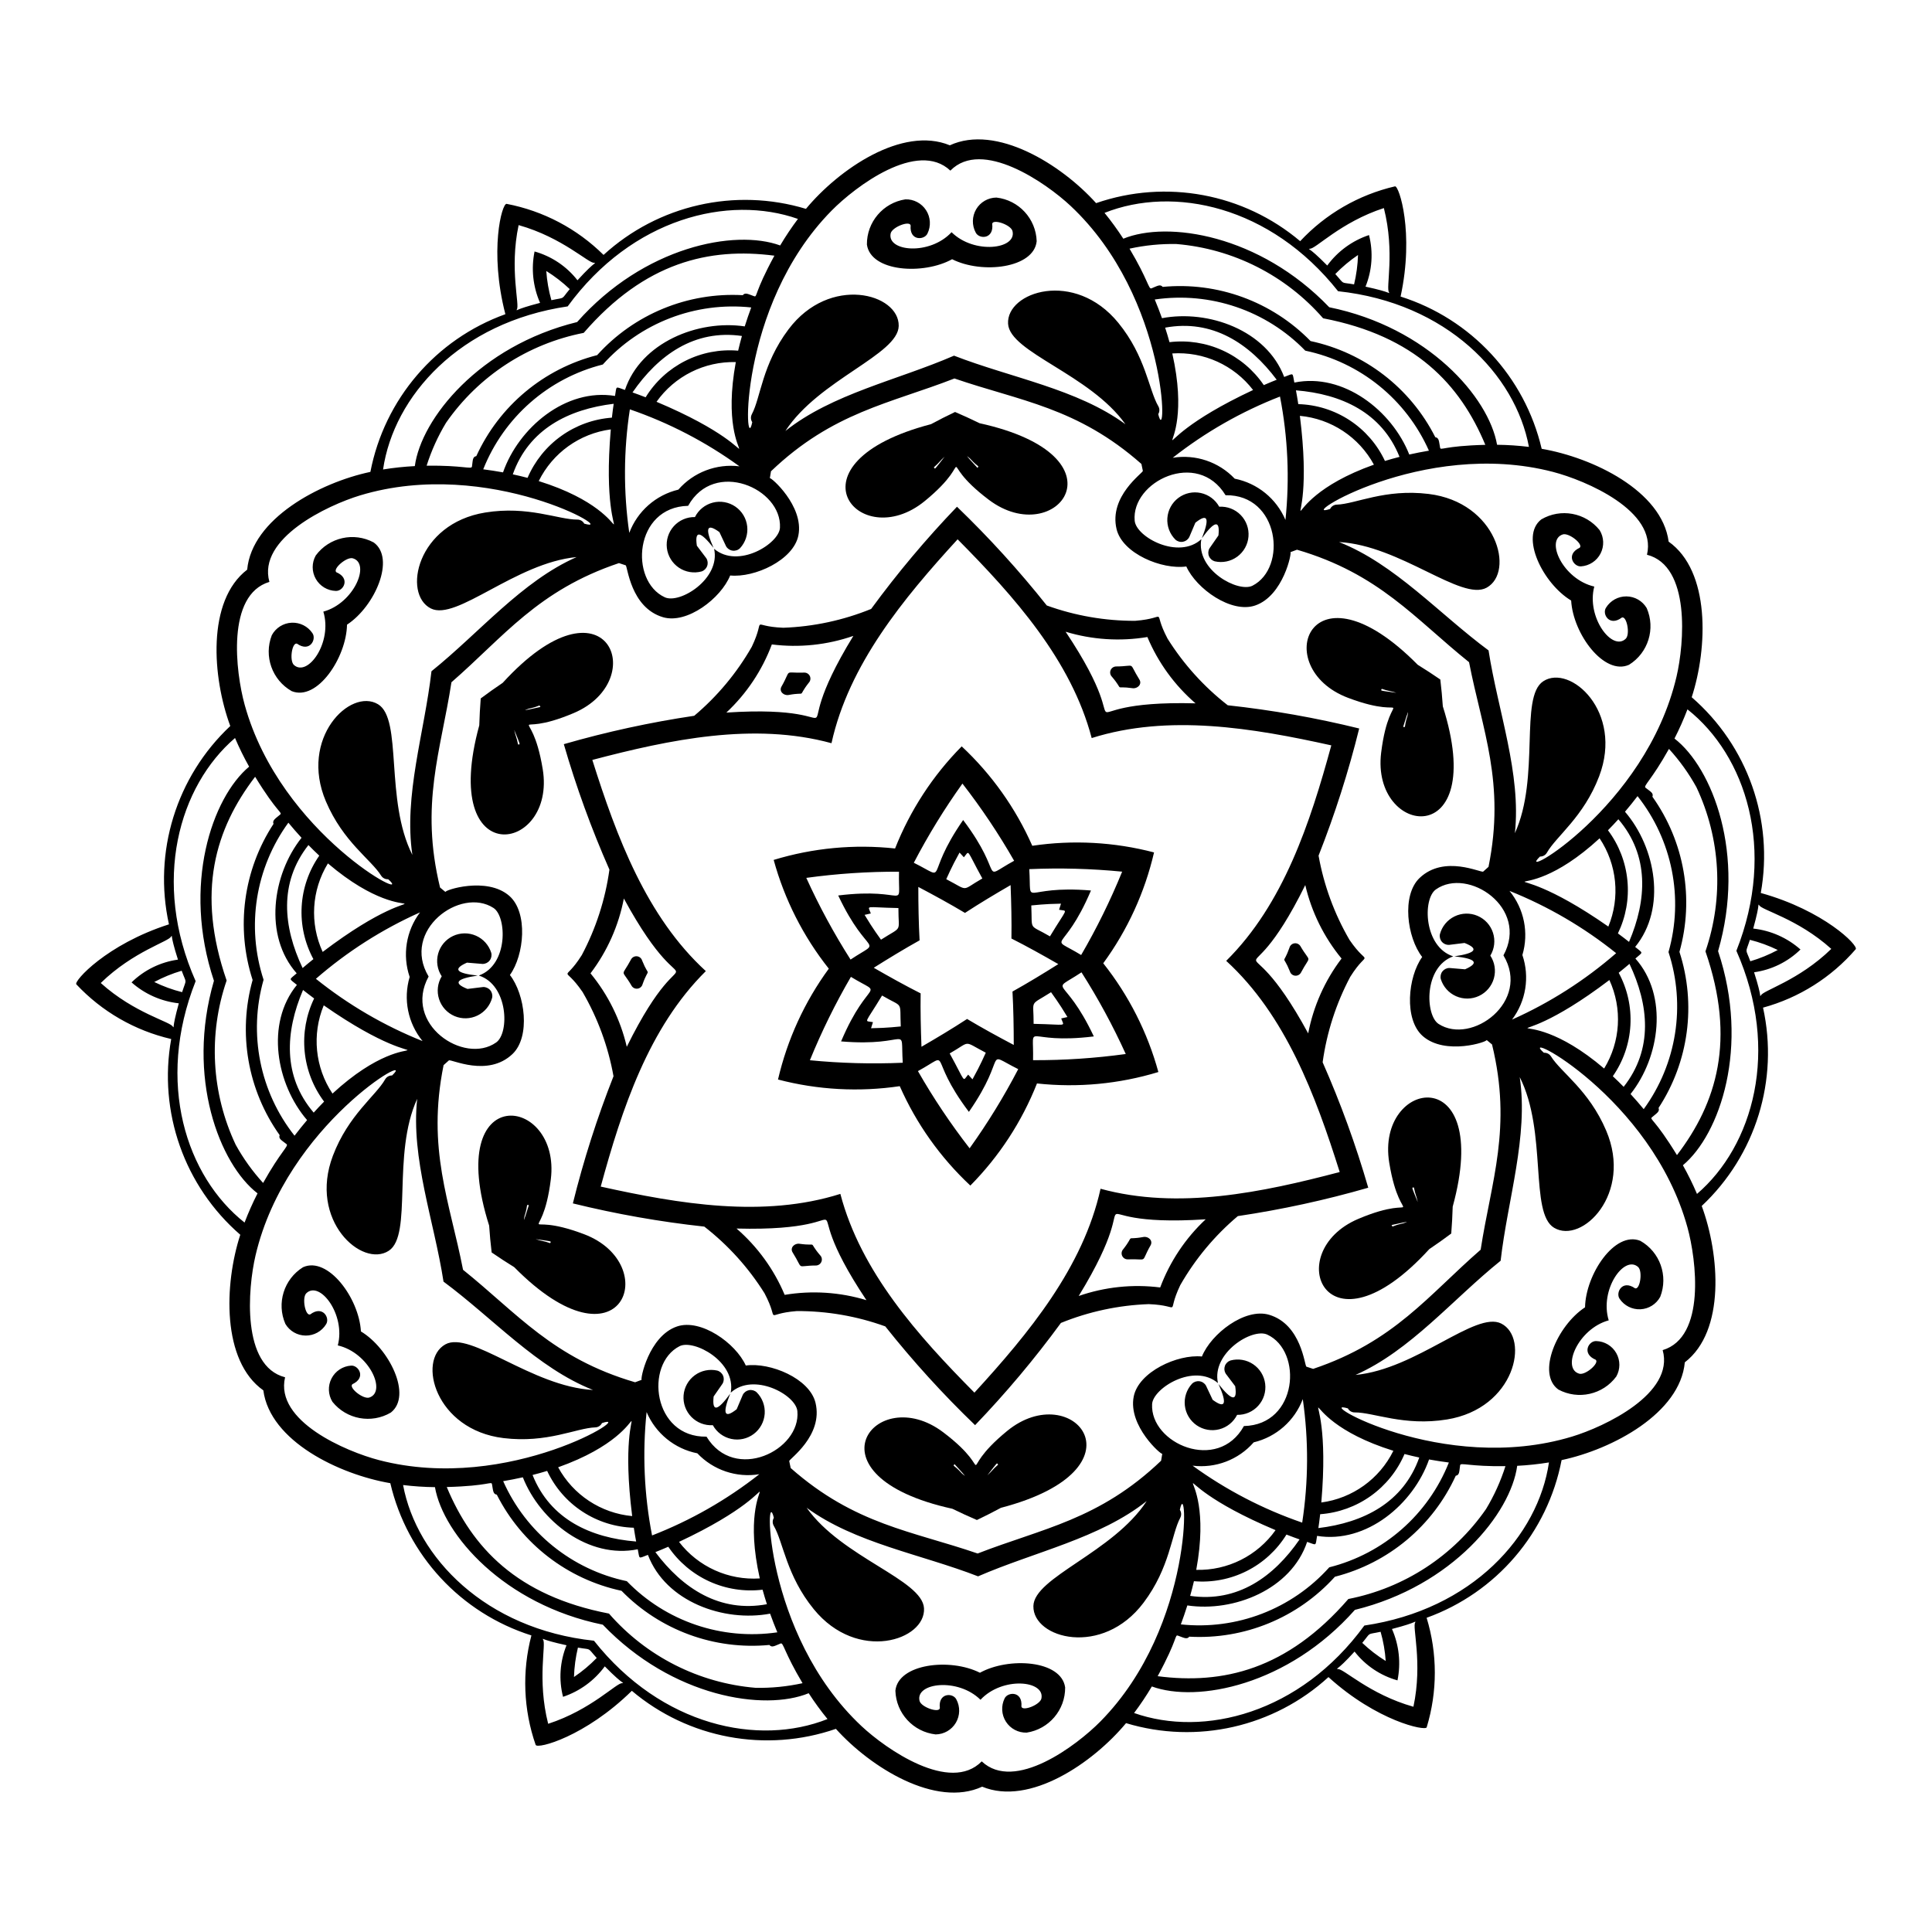 <?xml version="1.0" encoding="UTF-8"?>
<!-- Uploaded to: ICON Repo, www.svgrepo.com, Generator: ICON Repo Mixer Tools -->
<svg fill="#000000" width="800px" height="800px" version="1.1" viewBox="144 144 512 512" xmlns="http://www.w3.org/2000/svg">
 <g>
  <path d="m586.21 287.54c-1.777-13.484-20.129-22.285-33.648-24.602-4.477-19.102-18.684-34.43-37.391-40.348 3.68-16.977-0.418-29.402-1.48-29.207-9.633 2.242-18.387 7.301-25.133 14.531-14.988-12.66-35.535-16.492-54.078-10.082-9.246-10.277-26.48-20.988-38.766-15.324-12.566-5.203-29.367 6.289-38.129 16.84-18.781-5.672-39.16-1.035-53.637 12.207-7.031-6.961-15.973-11.672-25.691-13.531-1.246-0.18-4.664 12.469-0.328 29.242-18.457 6.648-32.047 22.527-35.77 41.789-13.523 2.867-31.418 12.438-32.652 25.91-10.789 8.281-9.234 28.578-4.481 41.441h-0.004c-14.301 13.43-20.477 33.398-16.246 52.555-16.543 5.301-25.254 15.062-24.551 15.887h-0.004c6.758 7.227 15.516 12.273 25.152 14.504-3.469 19.309 3.484 39.016 18.305 51.871-4.277 13.148-4.938 33.426 6.109 41.234 1.777 13.484 20.129 22.285 33.648 24.602h0.004c4.477 19.102 18.684 34.434 37.391 40.348-2.516 9.57-2.121 19.668 1.129 29.012 0.469 1.172 13.133-2.195 25.488-14.336 14.984 12.66 35.531 16.492 54.074 10.082 9.246 10.277 26.48 20.988 38.766 15.324 12.566 5.203 29.367-6.289 38.129-16.84 18.781 5.676 39.164 1.035 53.641-12.203 12.863 11.676 25.672 14.34 26.031 13.32 2.879-9.465 2.875-19.574-0.016-29.035 18.457-6.648 32.051-22.527 35.77-41.789 13.523-2.867 31.418-12.438 32.652-25.91 10.789-8.281 9.234-28.578 4.481-41.441h0.004c14.305-13.43 20.477-33.398 16.246-52.555 9.543-2.606 18.094-7.996 24.562-15.484 0.781-0.992-8.469-10.273-25.16-14.906v0.004c3.473-19.312-3.484-39.02-18.305-51.875 4.277-13.145 4.934-33.426-6.113-41.234zm-82.32-75.961c-0.082 2.625-0.434 5.234-1.047 7.785-3.82-0.672-2.297 0.211-4.977-2.746v0.004c1.828-1.887 3.848-3.578 6.023-5.043zm111.23 184.18c-2.312 1.242-4.75 2.242-7.269 2.984-1.328-3.644-1.328-1.883-0.113-5.684l0.004 0.004c2.547 0.641 5.019 1.543 7.379 2.695zm-103.89 188.42c-2.231-1.383-4.316-2.992-6.219-4.801 2.492-2.973 0.969-2.094 4.863-2.938 0.723 2.523 1.176 5.117 1.355 7.738zm-215.12 4.238v0.004c0.082-2.625 0.434-5.234 1.047-7.789 3.82 0.672 2.297-0.211 4.977 2.746l0.004-0.004c-1.828 1.887-3.848 3.578-6.027 5.047zm-111.23-184.18c2.316-1.242 4.75-2.242 7.269-2.984 1.328 3.644 1.328 1.883 0.113 5.684v-0.004c-2.547-0.637-5.023-1.543-7.383-2.695zm103.89-188.42c2.231 1.383 4.316 2.992 6.219 4.801-2.492 2.973-0.969 2.094-4.863 2.938v0.004c-0.719-2.527-1.176-5.121-1.355-7.742zm194.44 33.273c2.098 10.77 2.586 21.789 1.449 32.699-2.394-5.648-7.43-9.742-13.449-10.934-4.219-4.453-10.371-6.527-16.426-5.539 8.621-6.781 18.203-12.25 28.426-16.227zm89.086 147.51c-8.277 7.199-17.574 13.133-27.594 17.605 3.695-4.898 4.727-11.309 2.746-17.113 1.75-5.883 0.469-12.246-3.418-16.996 10.188 4.074 19.711 9.637 28.266 16.504zm-83.203 150.91c-10.375-3.566-20.16-8.652-29.043-15.094 6.09 0.754 12.152-1.562 16.195-6.18 5.965-1.426 10.84-5.715 13.008-11.457 1.562 10.859 1.508 21.891-0.16 32.73zm-172.29 3.394v0.004c-2.094-10.77-2.582-21.789-1.449-32.699 2.394 5.648 7.43 9.742 13.449 10.934 4.219 4.457 10.371 6.531 16.426 5.539-8.621 6.781-18.199 12.25-28.426 16.227zm-89.086-147.51c8.277-7.199 17.574-13.133 27.594-17.605-3.695 4.898-4.723 11.309-2.746 17.117-1.75 5.879-0.469 12.242 3.418 16.992-10.188-4.074-19.711-9.637-28.266-16.504zm83.203-150.91c10.375 3.566 20.164 8.656 29.043 15.094-6.086-0.75-12.152 1.562-16.191 6.18-5.969 1.426-10.84 5.719-13.008 11.457-1.566-10.859-1.512-21.891 0.156-32.73zm177.56 1.719c8.289 0.77 15.648 5.621 19.621 12.938-30.492 10.844-14.707 26.078-19.621-12.938zm-170.5-3.723h0.004c4.809-6.793 12.691-10.738 21.012-10.523-5.852 31.828 15.23 25.777-21.012 10.523zm-88.469 145.79c-3.477-7.566-2.953-16.363 1.391-23.461 24.641 20.984 29.941-0.305-1.391 23.461zm82.023 149.51c-8.289-0.77-15.648-5.621-19.621-12.934 30.492-10.848 14.707-26.082 19.621 12.934zm170.5 3.723c-4.812 6.793-12.695 10.738-21.016 10.523 5.856-31.828-15.23-25.773 21.016-10.523zm88.469-145.79c3.477 7.562 2.957 16.359-1.391 23.457-24.641-20.98-29.938 0.305 1.391-23.457zm-2.594-37.547v-0.004c4.625 6.922 5.492 15.695 2.316 23.387-32.246-22.508-26.109-1.449-2.316-23.387zm-113.24-128.5c8.305-0.543 16.336 3.09 21.41 9.688-35.617 16.672-14.309 21.887-21.41-9.688zm-167.9 33.824c3.684-7.465 10.848-12.602 19.098-13.695-3.371 39.18 11.797 23.332-19.098 13.695zm-54.656 162.32c-4.621-6.922-5.492-15.695-2.316-23.387 32.246 22.508 26.109 1.449 2.316 23.387zm113.24 128.49c-8.305 0.543-16.336-3.09-21.41-9.688 35.617-16.668 14.309-21.887 21.41 9.688zm167.9-33.824h0.004c-3.684 7.465-10.844 12.602-19.098 13.699 3.375-39.18-11.797-23.336 19.098-13.699zm-25.195-277.38c-0.25-1.609-0.418-2.559-0.621-3.652 12 0.969 22.746 5.836 27.453 17.633-1.297 0.332-2.59 0.684-3.871 1.082l0.004-0.004c-2.055-4.391-5.293-8.121-9.348-10.781-4.055-2.66-8.77-4.141-13.613-4.277zm-172.96-1.809c-1.52-0.59-2.422-0.918-3.477-1.289 6.84-9.91 16.426-16.781 28.996-14.961-0.359 1.289-0.699 2.586-1 3.891l0.004 0.004c-4.832-0.414-9.684 0.52-14.016 2.703-4.328 2.184-7.969 5.523-10.508 9.652zm-88.047 148.89c-1.27 1.02-2.008 1.641-2.856 2.363-5.164-10.879-6.32-22.617 1.543-32.59 0.938 0.957 1.887 1.898 2.871 2.809-2.773 3.977-4.391 8.645-4.664 13.488-0.277 4.84 0.801 9.66 3.106 13.93zm84.914 150.69c0.25 1.609 0.418 2.559 0.621 3.652-12-0.969-22.746-5.836-27.453-17.633 1.297-0.332 2.59-0.684 3.871-1.082l-0.004 0.004c2.055 4.391 5.293 8.125 9.348 10.781 4.055 2.66 8.77 4.141 13.617 4.277zm172.96 1.809c1.52 0.59 2.422 0.918 3.477 1.289-6.84 9.91-16.426 16.781-28.996 14.961 0.359-1.289 0.699-2.586 1-3.891h-0.004c4.828 0.414 9.68-0.523 14.012-2.707 4.328-2.18 7.969-5.523 10.512-9.652zm88.047-148.88c1.27-1.02 2.008-1.641 2.856-2.363 5.164 10.879 6.32 22.617-1.543 32.59-0.938-0.957-1.887-1.898-2.871-2.809v-0.004c2.773-3.977 4.387-8.645 4.66-13.484 0.277-4.844-0.797-9.664-3.102-13.93zm-2.844-37.766c0.945-0.949 1.859-1.93 2.758-2.922 8.25 9.656 7.555 21.434 2.824 32.504-0.848-0.668-1.605-1.258-2.945-2.25 2.109-4.359 2.981-9.215 2.512-14.035-0.465-4.82-2.246-9.422-5.148-13.297zm-116.2-129.35c-0.348-1.293-0.742-2.574-1.152-3.848 12.488-2.316 22.34 4.172 29.562 13.805-1 0.398-1.895 0.762-3.422 1.426h0.004c-2.723-4.008-6.492-7.188-10.902-9.195-4.406-2.008-9.281-2.766-14.09-2.188zm-170.12 35.957c-1.297-0.344-2.602-0.645-3.91-0.93 4.238-11.973 14.785-17.262 26.738-18.699-0.156 1.066-0.289 2.019-0.477 3.676-4.828 0.355-9.469 2.027-13.41 4.844-3.945 2.812-7.035 6.656-8.941 11.109zm-53.918 165.3c-0.945 0.949-1.859 1.93-2.758 2.922-8.25-9.656-7.555-21.434-2.824-32.504 0.848 0.668 1.605 1.258 2.945 2.25h-0.004c-2.109 4.359-2.977 9.215-2.512 14.035 0.465 4.824 2.246 9.422 5.152 13.297zm116.2 129.35c0.348 1.293 0.742 2.574 1.152 3.848-12.488 2.316-22.34-4.172-29.562-13.805 1-0.398 1.895-0.762 3.422-1.426v0.004c2.719 4.004 6.492 7.188 10.898 9.195 4.406 2.004 9.281 2.762 14.09 2.184zm170.12-35.957c1.297 0.344 2.602 0.645 3.91 0.93-4.238 11.973-14.785 17.262-26.738 18.699 0.156-1.066 0.289-2.019 0.477-3.676 4.832-0.352 9.469-2.027 13.414-4.84 3.941-2.816 7.035-6.656 8.938-11.109zm-26.297-292.4c14.547 3.059 26.734 12.922 32.766 26.504-1.73 0.297-3.469 0.625-5.211 1.02-4.582-11.609-17.445-21.723-30.453-19.07-0.57-2.723-0.004-2.488-2.695-1.484-4.699-12.418-20.117-17.898-32.379-15.578-0.598-1.688-1.25-3.332-1.918-4.953l-0.008 0.004c14.707-2.152 29.551 2.894 39.898 13.559zm96.258 159.38c4.621 14.125 2.18 29.613-6.57 41.625-1.121-1.348-2.273-2.691-3.488-4.004 7.762-9.773 10.09-25.969 1.285-35.91 2.074-1.855 2.152-1.246-0.059-3.074 8.406-10.281 5.441-26.371-2.699-35.828 1.16-1.359 2.262-2.746 3.328-4.137l-0.004-0.004c9.215 11.66 12.27 27.039 8.207 41.332zm-89.902 163.05c-9.922 11.062-24.555 16.691-39.332 15.121 0.605-1.645 1.191-3.316 1.723-5.023 12.344 1.836 27.535-4.246 31.742-16.84 2.641 0.867 2.156 1.242 2.633-1.59 13.105 2.141 25.559-8.473 29.68-20.254 1.758 0.324 3.508 0.586 5.25 0.812-5.492 13.809-17.281 24.141-31.695 27.773zm-186.16 3.668c-14.543-3.059-26.734-12.918-32.762-26.504 1.73-0.297 3.469-0.625 5.211-1.02 4.582 11.609 17.445 21.723 30.453 19.07 0.57 2.723 0.004 2.488 2.695 1.484 4.699 12.418 20.117 17.898 32.379 15.578 0.598 1.688 1.25 3.332 1.918 4.953l0.004-0.004c-14.707 2.152-29.551-2.891-39.898-13.559zm-96.258-159.38c-4.621-14.125-2.176-29.609 6.57-41.625 1.121 1.348 2.273 2.691 3.488 4.004-7.762 9.773-10.09 25.969-1.285 35.91-2.074 1.855-2.152 1.246 0.059 3.074-8.406 10.281-5.441 26.371 2.699 35.828-1.16 1.359-2.262 2.746-3.328 4.137l0.004 0.004c-9.215-11.66-12.27-27.035-8.207-41.332zm89.902-163.05c9.922-11.062 24.555-16.688 39.332-15.121-0.605 1.645-1.191 3.316-1.723 5.023-12.344-1.836-27.535 4.246-31.742 16.84-2.641-0.867-2.156-1.242-2.633 1.59-13.105-2.141-25.559 8.473-29.68 20.254-1.758-0.324-3.508-0.586-5.25-0.812h0.004c5.488-13.809 17.277-24.141 31.691-27.773zm190.89-12.246c24.371 4.695 36.301 17.496 42.984 33.535-11.355 0.297-11.816 1.641-11.992 0.715-0.297-1.547-0.23-2.598-1.262-2.734l-0.004-0.004c-6.598-13.055-18.75-22.422-33.055-25.477-10.223-10.469-24.629-15.746-39.191-14.355-0.676-0.809-1.414-0.227-2.988 0.391-0.75 0.293-0.898-2.293-5.797-10.523 4.078-0.895 8.246-1.309 12.422-1.23 15.027 1.25 28.977 8.312 38.879 19.684zm101.32 167.77c8.117 23.453 3 40.188-7.551 53.992-5.934-9.688-7.328-9.414-6.613-10.031 1.191-1.031 2.133-1.5 1.738-2.461h-0.004c8.008-12.238 10.043-27.449 5.539-41.363 3.953-14.086 1.32-29.199-7.164-41.117 0.363-0.988-0.512-1.336-1.832-2.391-0.629-0.504 1.535-1.926 6.215-10.281 2.816 3.082 5.258 6.484 7.277 10.141 6.43 13.637 7.289 29.25 2.394 43.512zm-94.633 171.63c-16.254 18.758-33.301 22.691-50.535 20.457 5.422-9.98 4.488-11.051 5.379-10.742 1.488 0.516 2.363 1.098 3 0.273 14.605 0.812 28.793-5.027 38.594-15.887 14.172-3.617 25.949-13.457 32.023-26.762 1.039-0.18 0.902-1.109 1.156-2.781 0.121-0.797 2.438 0.367 12.012 0.242v-0.004c-1.262 3.981-2.988 7.797-5.144 11.371-8.594 12.391-21.684 20.938-36.484 23.832zm-195.95 3.863c-24.371-4.695-36.301-17.496-42.984-33.535 11.355-0.297 11.816-1.641 11.992-0.715 0.297 1.547 0.23 2.598 1.262 2.734h0.004c6.594 13.055 18.75 22.422 33.055 25.48 10.219 10.465 24.625 15.742 39.188 14.352 0.676 0.809 1.414 0.227 2.988-0.391 0.75-0.293 0.898 2.293 5.797 10.523-4.078 0.895-8.246 1.309-12.422 1.23-15.027-1.25-28.977-8.312-38.879-19.684zm-101.32-167.77c-8.117-23.453-3-40.188 7.551-53.992 5.934 9.688 7.328 9.414 6.613 10.031-1.191 1.031-2.133 1.5-1.738 2.461v-0.004c-8.008 12.242-10.043 27.449-5.539 41.367-3.953 14.082-1.32 29.199 7.164 41.113-0.363 0.988 0.512 1.336 1.832 2.391 0.629 0.504-1.535 1.926-6.215 10.281v0.004c-2.812-3.086-5.258-6.488-7.273-10.141-6.434-13.641-7.293-29.25-2.394-43.516zm94.629-171.63c16.254-18.758 33.301-22.691 50.535-20.457-5.422 9.98-4.488 11.051-5.379 10.742-1.488-0.516-2.363-1.098-3-0.273-14.605-0.816-28.793 5.023-38.594 15.887-14.172 3.617-25.945 13.453-32.023 26.762-1.039 0.18-0.902 1.109-1.156 2.781-0.121 0.797-2.438-0.367-12.012-0.242 1.262-3.977 2.988-7.797 5.144-11.371 8.598-12.391 21.688-20.938 36.484-23.828zm113.13 146.35c0.184 4.75 0.293 9.469 0.223 14.152 4.18 2.117 8.305 4.414 12.422 6.785-4.023 2.531-8.055 4.988-12.145 7.269 0.254 4.676 0.332 9.398 0.336 14.152-4.207-2.219-8.348-4.481-12.367-6.883-3.922 2.559-7.973 4.984-12.086 7.367-0.184-4.75-0.293-9.469-0.223-14.152-4.18-2.117-8.305-4.414-12.422-6.785 4.023-2.531 8.055-4.988 12.145-7.269-0.254-4.676-0.332-9.398-0.336-14.152 4.207 2.219 8.348 4.481 12.367 6.883 3.922-2.559 7.973-4.984 12.086-7.367zm36.25-65.746c2.844 6.762 7.207 12.777 12.758 17.574-38.957-1.023-12.766 13.426-34.426-18.98h-0.004c7.019 2.129 14.438 2.613 21.672 1.406zm51.457 85.203v0.004c-4.434 5.84-7.461 12.629-8.84 19.832-18.594-34.246-18.008-4.344-0.773-39.305 1.66 7.144 4.953 13.809 9.613 19.469zm-48.059 87.168c-7.277-0.922-14.668-0.145-21.598 2.262 20.363-33.227-5.242-17.766 33.652-20.324-5.356 5.012-9.48 11.191-12.055 18.062zm-99.52 1.961c-2.84-6.762-7.207-12.777-12.758-17.574 38.957 1.023 12.766-13.426 34.426 18.98l0.004 0.004c-7.019-2.133-14.438-2.617-21.672-1.41zm-51.457-85.203c4.438-5.844 7.461-12.633 8.84-19.836 18.594 34.246 18.008 4.344 0.773 39.305h0.004c-1.664-7.144-4.953-13.805-9.617-19.469zm48.059-87.168c7.277 0.922 14.672 0.148 21.602-2.262-20.363 33.227 5.242 17.766-33.652 20.324h-0.004c5.359-5.012 9.484-11.191 12.055-18.062zm68.754 69.172c0.887-0.051 3.152-0.395 7.871-0.473-0.172 0.535-0.344 1.074-0.504 1.617 2.402 0.461 2.305-0.781-2.418 7.051-5.801-3.391-4.637-1.184-4.949-8.195zm5.238 22.996c0.488 0.742 1.918 2.531 4.344 6.578-0.551 0.117-1.102 0.242-1.652 0.371 0.805 2.312 1.828 1.605-7.312 1.434 0.035-6.719-1.293-4.609 4.621-8.387zm-17.297 16.035c-0.398 0.793-1.234 2.926-3.523 7.051-0.379-0.418-0.762-0.836-1.145-1.246-1.602 1.852-0.477 2.387-4.898-5.617 5.832-3.328 3.344-3.426 9.57-0.191zm-22.535-6.961c-0.887 0.051-3.152 0.395-7.871 0.473 0.172-0.535 0.344-1.074 0.504-1.617-2.402-0.461-2.305 0.781 2.418-7.051 5.805 3.387 4.641 1.184 4.953 8.195zm-5.238-22.996c-0.488-0.742-1.918-2.531-4.344-6.578 0.551-0.117 1.102-0.242 1.652-0.371-0.805-2.312-1.828-1.605 7.312-1.434-0.031 6.715 1.297 4.606-4.617 8.383zm17.297-16.035c0.398-0.793 1.234-2.926 3.523-7.051 0.379 0.418 0.762 0.836 1.145 1.246 1.602-1.852 0.477-2.387 4.898 5.617-5.828 3.328-3.336 3.422-9.566 0.188zm38.348 3c-18.715-1.559-15.684 5.023-16.344-5.656v-0.004c8.211-0.355 16.434-0.133 24.613 0.668-3.102 7.609-6.731 14.992-10.867 22.09-9.25-5.617-4.824 0.406 2.602-17.098zm0.762 38.672c-8.008-16.988-12.191-11.074-3.273-16.984h0.004c4.414 6.93 8.332 14.164 11.73 21.645-8.141 1.121-16.352 1.668-24.566 1.637 0.242-10.82-2.766-3.977 16.109-6.297zm-33.109 19.996c10.707-15.43 3.492-16.094 13.074-11.328-3.793 7.289-8.098 14.301-12.883 20.98-5.039-6.488-9.617-13.324-13.695-20.457 9.488-5.199 2.059-4.379 13.508 10.805zm-33.871-18.676c18.715 1.559 15.684-5.023 16.344 5.656h0.004c-8.211 0.355-16.434 0.133-24.613-0.664 3.102-7.609 6.734-14.992 10.867-22.094 9.25 5.621 4.824-0.406-2.602 17.102zm-0.762-38.672c8.008 16.988 12.191 11.074 3.273 16.984-4.414-6.934-8.332-14.168-11.73-21.648 8.141-1.121 16.352-1.668 24.566-1.637-0.242 10.82 2.766 3.977-16.109 6.301zm33.109-19.996c-10.707 15.43-3.492 16.094-13.074 11.328l0.004-0.004c3.797-7.285 8.102-14.297 12.883-20.98 5.039 6.488 9.617 13.324 13.699 20.457-9.492 5.199-2.062 4.383-13.512-10.801zm99.355-140.14c28.789 3.086 47.008 22.086 50.586 41.258h0.004c-2.805-0.344-5.625-0.531-8.449-0.562-2.195-12.605-18.297-31.109-44.48-36.449-18.465-19.262-42.852-22.984-54.566-18.16-1.535-2.371-3.195-4.656-4.981-6.848 18.27-7.262 43.934-1.914 61.891 20.762zm105.56 174.79c11.723 26.473 4.375 51.75-10.438 64.438h0.004c-1.105-2.598-2.356-5.137-3.738-7.598 9.816-8.203 17.793-31.398 9.324-56.746 7.453-25.621-1.52-48.602-11.555-56.336 1.285-2.516 2.434-5.098 3.438-7.738 15.426 12.191 23.625 37.09 12.969 63.98zm-98.59 178.82c-17.066 23.387-42.629 29.664-61.023 23.18 1.695-2.258 3.269-4.606 4.707-7.035 12.012 4.398 36.09-0.289 53.809-20.297 25.914-6.359 41.328-25.617 43.012-38.172v-0.004c2.82-0.145 5.629-0.441 8.418-0.895-2.848 19.457-20.309 39.008-48.922 43.223zm-204.16 4.023c-28.789-3.086-47.008-22.086-50.586-41.258h-0.004c2.805 0.34 5.625 0.527 8.449 0.559 2.195 12.605 18.297 31.109 44.48 36.449 18.465 19.262 42.852 22.984 54.566 18.16v0.004c1.535 2.371 3.199 4.652 4.984 6.844-18.273 7.262-43.934 1.914-61.891-20.758zm-105.56-174.79c-11.723-26.473-4.375-51.75 10.438-64.438l-0.004-0.004c1.109 2.602 2.356 5.137 3.738 7.598-9.816 8.203-17.793 31.398-9.324 56.746-7.453 25.621 1.52 48.602 11.555 56.336-1.285 2.516-2.434 5.098-3.438 7.738-15.426-12.191-23.625-37.09-12.965-63.977zm98.594-178.82c17.066-23.387 42.629-29.664 61.023-23.18v-0.004c-1.699 2.258-3.269 4.609-4.711 7.035-12.012-4.398-36.09 0.289-53.809 20.297-25.914 6.359-41.328 25.617-43.012 38.172l0.004 0.004c-2.82 0.145-5.633 0.441-8.422 0.895 2.848-19.457 20.309-39.008 48.926-43.219zm216.3-26.051c2.996 11.758 0.426 21.355 1.379 22.332-0.066 0.504 1.055 0.07-6.242-1.516v-0.004c1.758-4.34 2.082-9.129 0.922-13.664-4.434 1.48-8.301 4.301-11.066 8.074-5.523-5.613-5.125-4.043-4.613-4.469 1.336 0.281 8.152-7.039 19.621-10.758zm118.57 196.32c-8.684 8.473-18.281 11.047-18.652 12.359-0.508 0.211 0.504 1.07-1.809-6.164 4.641-0.645 8.949-2.762 12.297-6.035-3.5-3.098-7.875-5.035-12.523-5.547 2.039-7.363 1.059-6.418 1.562-6.231 0.426 1.301 10.172 3.543 19.125 11.617zm-110.74 200.84c-11.68-3.285-18.707-10.309-20.031-9.973-0.512-0.391-0.676 0.973 4.434-4.648h0.004c2.875 3.695 6.863 6.371 11.371 7.633 0.934-4.582 0.422-9.34-1.461-13.621 7.231-1.875 6.09-2.266 6.18-1.762-0.914 1.016 2.019 10.582-0.496 22.371zm-229.3 4.519c-2.996-11.758-0.426-21.355-1.379-22.332 0.066-0.504-1.055-0.07 6.242 1.516-1.762 4.34-2.086 9.129-0.922 13.668 4.434-1.484 8.297-4.305 11.062-8.074 5.523 5.613 5.125 4.043 4.613 4.469-1.336-0.285-8.152 7.035-19.621 10.754zm-118.57-196.32c8.684-8.473 18.281-11.047 18.652-12.359 0.508-0.211-0.504-1.07 1.809 6.164-4.641 0.645-8.949 2.758-12.297 6.031 3.5 3.102 7.875 5.039 12.523 5.547-2.039 7.363-1.059 6.418-1.562 6.231-0.422-1.297-10.172-3.543-19.125-11.613zm110.74-200.85c11.68 3.285 18.707 10.309 20.031 9.973 0.512 0.391 0.676-0.973-4.434 4.648-2.879-3.695-6.867-6.367-11.375-7.633-0.934 4.582-0.422 9.34 1.461 13.621-7.231 1.875-6.09 2.266-6.18 1.762 0.914-1.016-2.016-10.582 0.496-22.371zm222.76 133.4c-11.461-2.82-23.098-4.879-34.832-6.152-6.312-4.906-11.711-10.887-15.957-17.664-4.394-8.344 0.836-5.453-8.555-4.719v0.004c-7.992 0.027-15.934-1.348-23.449-4.066-7.344-9.242-15.293-17.984-23.797-26.172-8.176 8.516-15.777 17.566-22.75 27.09-7.406 3.012-15.281 4.699-23.273 4.984-9.422-0.367-4.305-3.449-8.363 5.051-3.969 6.938-9.133 13.125-15.246 18.277-11.676 1.738-23.223 4.25-34.562 7.523 3.285 11.34 7.324 22.445 12.086 33.246-1.094 7.918-3.57 15.586-7.32 22.648-5.031 7.977-5.141 2.004 0.191 9.766h0.004c4.019 6.91 6.801 14.473 8.207 22.344-4.336 10.98-7.934 22.234-10.77 33.695 11.461 2.82 23.098 4.879 34.836 6.152 6.309 4.91 11.711 10.887 15.953 17.664 4.394 8.344-0.836 5.453 8.555 4.719 7.996-0.031 15.934 1.344 23.453 4.062 7.34 9.242 15.289 17.988 23.797 26.172 8.176-8.516 15.773-17.562 22.746-27.09 7.406-3.012 15.285-4.699 23.273-4.984 9.422 0.367 4.305 3.449 8.363-5.051 3.973-6.938 9.133-13.125 15.246-18.277 11.676-1.738 23.223-4.25 34.562-7.523-3.285-11.336-7.324-22.445-12.086-33.242 1.094-7.922 3.574-15.59 7.32-22.652 5.031-7.977 5.141-2.004-0.191-9.766-4.023-6.91-6.801-14.473-8.207-22.344 4.332-10.98 7.93-22.234 10.766-33.695zm-35.414-61.816c14.238-0.246 16.461 19.227 7.137 23.977-3.742 1.906-15.047-4.082-13.559-12.324-6.012 5.504-17.258-0.52-17.66-4.891-0.957-10.383 16.648-19 24.082-6.762zm-142.42 2.809c6.906-12.453 24.879-4.641 24.332 5.809-0.219 4.195-11.059 10.992-17.453 5.582 1.762 7.957-9.078 14.684-13.062 12.848-9.473-4.363-8.129-23.922 6.184-24.238zm-68.777 124.74c-7.332-12.207 8.422-23.867 17.195-18.168 3.523 2.289 3.988 15.07-3.891 17.906 7.773 2.453 8.18 15.203 4.594 17.738-8.516 6.019-24.781-4.918-17.898-17.477zm73.641 121.94c-14.238 0.246-16.461-19.227-7.137-23.977 3.742-1.906 15.047 4.082 13.559 12.324 6.012-5.504 17.258 0.52 17.66 4.891 0.957 10.383-16.648 19-24.082 6.762zm142.42-2.809c-6.906 12.453-24.879 4.641-24.332-5.809 0.219-4.195 11.059-10.992 17.453-5.582-1.762-7.957 9.078-14.684 13.062-12.848 9.473 4.367 8.129 23.922-6.184 24.238zm68.777-124.74c7.332 12.207-8.422 23.867-17.195 18.168-3.523-2.289-3.988-15.07 3.891-17.906-7.773-2.453-8.18-15.203-4.594-17.738 8.516-6.019 24.781 4.922 17.898 17.477zm-79.922-110.54c3.383-4.656 4.848-4.906 4.394-0.742-0.797 1.137-1.598 2.266-2.375 3.418v-0.004c-0.363 0.633-0.414 1.395-0.141 2.066 0.273 0.676 0.844 1.184 1.543 1.383 2.074 0.469 4.25 0.02 5.961-1.238 1.715-1.258 2.801-3.199 2.973-5.316 0.172-2.121-0.582-4.211-2.07-5.731s-3.559-2.316-5.684-2.188c-1.023-1.863-2.805-3.191-4.883-3.637-2.078-0.449-4.25 0.027-5.949 1.305s-2.762 3.231-2.91 5.352c-0.148 2.121 0.629 4.203 2.137 5.703 0.539 0.484 1.273 0.695 1.988 0.566 0.719-0.129 1.332-0.578 1.672-1.219 0.559-1.27 1.09-2.551 1.625-3.832 3.273-2.602 3.848-1.23 1.719 4.113zm-129.41 2.551c-2.34-5.258-1.824-6.652 1.555-4.176 0.586 1.258 1.164 2.516 1.773 3.766l-0.004-0.004c0.367 0.629 1 1.055 1.719 1.152 0.723 0.102 1.449-0.137 1.969-0.645 1.445-1.559 2.141-3.668 1.91-5.781-0.234-2.113-1.371-4.023-3.121-5.234-1.746-1.207-3.934-1.598-5.992-1.07-2.062 0.531-3.789 1.926-4.738 3.828-2.125-0.047-4.168 0.836-5.594 2.41-1.426 1.578-2.098 3.695-1.844 5.805 0.258 2.113 1.418 4.008 3.18 5.195 1.762 1.191 3.953 1.555 6.008 1.004 0.691-0.227 1.238-0.758 1.484-1.441 0.25-0.684 0.168-1.441-0.219-2.059-0.82-1.117-1.664-2.219-2.508-3.32-0.613-4.137 0.859-3.945 4.422 0.566zm-62.496 113.35c-5.727-0.602-6.672-1.746-2.84-3.434 1.383 0.121 2.762 0.25 4.144 0.348v-0.004c0.727 0 1.414-0.336 1.859-0.91 0.445-0.574 0.602-1.32 0.426-2.027-0.629-2.031-2.109-3.688-4.055-4.543s-4.168-0.824-6.09 0.082c-1.922 0.91-3.356 2.609-3.926 4.656-0.57 2.051-0.227 4.246 0.945 6.019-1.102 1.816-1.359 4.023-0.707 6.047 0.652 2.023 2.148 3.664 4.106 4.5 1.957 0.832 4.176 0.777 6.09-0.156 1.91-0.93 3.32-2.648 3.871-4.699 0.148-0.711-0.035-1.453-0.504-2.008-0.469-0.559-1.168-0.867-1.895-0.84-1.379 0.152-2.754 0.332-4.129 0.508-3.891-1.531-2.988-2.715 2.703-3.539zm66.914 110.8c-3.383 4.656-4.848 4.906-4.394 0.742 0.797-1.137 1.598-2.266 2.375-3.418h-0.004c0.363-0.633 0.414-1.395 0.141-2.066-0.273-0.672-0.844-1.184-1.543-1.383-2.07-0.469-4.246-0.016-5.961 1.238-1.715 1.258-2.801 3.199-2.973 5.32-0.172 2.117 0.582 4.207 2.07 5.727 1.488 1.52 3.562 2.316 5.684 2.188 1.023 1.863 2.805 3.191 4.883 3.637 2.082 0.449 4.25-0.027 5.949-1.305s2.762-3.231 2.91-5.352c0.148-2.121-0.629-4.199-2.133-5.703-0.543-0.484-1.277-0.695-1.992-0.566s-1.332 0.578-1.672 1.223c-0.559 1.27-1.09 2.551-1.625 3.832-3.273 2.598-3.848 1.227-1.715-4.113zm129.41-2.551c2.34 5.258 1.824 6.652-1.555 4.176-0.586-1.258-1.164-2.516-1.773-3.766-0.367-0.629-1-1.055-1.719-1.152-0.723-0.102-1.445 0.137-1.969 0.645-1.445 1.559-2.141 3.668-1.91 5.785 0.234 2.113 1.371 4.019 3.121 5.231 1.746 1.207 3.934 1.598 5.996 1.07 2.059-0.527 3.785-1.926 4.734-3.828 2.129 0.047 4.168-0.832 5.594-2.41 1.43-1.578 2.102-3.695 1.844-5.805-0.258-2.109-1.418-4.008-3.18-5.195-1.762-1.191-3.953-1.555-6.008-1.004-0.691 0.227-1.238 0.758-1.484 1.441-0.246 0.684-0.168 1.441 0.219 2.059 0.82 1.117 1.664 2.219 2.508 3.32 0.617 4.137-0.855 3.949-4.418-0.566zm62.496-113.35c5.727 0.602 6.672 1.746 2.84 3.434-1.383-0.121-2.762-0.25-4.144-0.348h-0.004c-0.727 0-1.41 0.34-1.859 0.91-0.445 0.574-0.602 1.324-0.426 2.027 0.629 2.031 2.109 3.691 4.055 4.547 1.949 0.855 4.168 0.824 6.09-0.086 1.922-0.91 3.356-2.609 3.926-4.656 0.574-2.047 0.227-4.242-0.945-6.016 1.102-1.82 1.359-4.027 0.707-6.051-0.652-2.023-2.148-3.664-4.106-4.496-1.953-0.836-4.176-0.777-6.086 0.152-1.914 0.934-3.324 2.648-3.875 4.703-0.148 0.711 0.039 1.449 0.508 2.008 0.469 0.555 1.164 0.863 1.891 0.836 1.379-0.152 2.754-0.332 4.129-0.508 3.891 1.535 2.992 2.715-2.699 3.543zm-71.035-103.32c2.672 5.93 11.91 12.492 18.227 10.348 7.555-2.562 9.848-14.316 9.344-14.133 0.586-0.215 1.172-0.441 1.758-0.656 21.785 6.371 31.254 18.297 45.602 29.809 3.5 18.012 9.66 31.977 5.156 54.234-0.465 0.418-0.938 0.828-1.398 1.25-0.504 0.457-10.27-4.562-16.855 1.691-4.844 4.598-3.324 15.828 0.676 20.949-3.801 5.277-4.863 16.559 0.152 20.961 6 5.262 17.422 1.453 16.91 1.023 0.48 0.402 0.969 0.793 1.449 1.195 5.375 22.051-0.219 36.215-3.016 54.395-13.848 12.039-22.863 24.352-44.391 31.582-0.594-0.191-1.188-0.395-1.781-0.586-0.504-0.164-1.262-11.199-9.891-13.754-6.402-1.895-15.371 5.035-17.805 11.059-6.473-0.652-16.773 4.066-18.074 10.609-1.559 7.824 7.477 15.664 7.566 15.156-0.109 0.617-0.203 1.234-0.309 1.852-16.41 15.68-31.473 17.918-48.617 24.59-17.352-5.973-32.52-7.621-49.547-22.652-0.129-0.613-0.25-1.227-0.383-1.836-0.109-0.504 9.066-6.691 6.965-15.441-1.559-6.492-12.047-10.793-18.48-9.891-2.672-5.93-11.91-12.492-18.227-10.348-7.555 2.562-9.848 14.316-9.344 14.133-0.586 0.215-1.172 0.441-1.758 0.656-21.785-6.371-31.254-18.297-45.602-29.809-3.5-18.012-9.66-31.977-5.156-54.234 0.465-0.418 0.938-0.828 1.398-1.25 0.504-0.457 10.27 4.562 16.855-1.691 4.844-4.598 3.324-15.828-0.676-20.949 3.801-5.277 4.863-16.559-0.152-20.961-6-5.262-17.422-1.453-16.91-1.023-0.48-0.402-0.969-0.793-1.449-1.195-5.375-22.051 0.219-36.215 3.016-54.395 13.848-12.039 22.863-24.352 44.391-31.582 0.594 0.191 1.188 0.395 1.781 0.586 0.504 0.164 1.262 11.199 9.891 13.754 6.402 1.895 15.371-5.035 17.805-11.059 6.473 0.652 16.773-4.066 18.074-10.609 1.559-7.824-7.477-15.664-7.566-15.156 0.109-0.617 0.203-1.234 0.309-1.852 16.41-15.68 31.473-17.918 48.617-24.59 17.352 5.973 32.52 7.621 49.547 22.652 0.129 0.613 0.25 1.227 0.383 1.836 0.109 0.504-9.066 6.691-6.965 15.441 1.559 6.492 12.047 10.793 18.48 9.891zm-8.551 75.781c-10.523-2.758-21.5-3.356-32.266-1.758-4.394-9.957-10.758-18.918-18.707-26.348-7.652 7.738-13.656 16.945-17.656 27.062-10.816-1.172-21.762-0.141-32.172 3.031 2.875 10.492 7.848 20.297 14.609 28.82-6.422 8.785-11 18.777-13.461 29.375 10.527 2.758 21.5 3.356 32.266 1.762 4.394 9.953 10.758 18.914 18.707 26.344 7.652-7.738 13.656-16.941 17.656-27.062 10.82 1.172 21.762 0.141 32.172-3.027-2.875-10.496-7.844-20.301-14.609-28.824 6.422-8.781 11.004-18.773 13.461-29.375zm-16.527-30.305c20.324-6.426 42.672-2.684 63.504 1.934-5.594 20.512-12.68 42.086-27.852 57.105 15.727 14.387 23.66 35.613 30.078 55.965-20.559 5.414-42.789 10.062-63.379 4.434-4.594 20.816-19.012 38.297-33.426 54.031-14.969-15.098-30.109-32.023-35.527-52.672-20.324 6.426-42.672 2.684-63.504-1.934 5.594-20.512 12.68-42.086 27.852-57.105-15.727-14.387-23.66-35.613-30.078-55.965 20.559-5.414 42.789-10.062 63.379-4.434 4.594-20.816 19.012-38.297 33.426-54.031 14.969 15.098 30.109 32.023 35.531 52.672zm133.19-40.152c-8.281-1.906-13.031-12.27-8.359-13.812 1.633-0.539 5.562 2.629 4.492 3.527-3.785 1.77-1.574 5.098 0.352 4.93v0.004c2.203-0.148 4.172-1.441 5.18-3.402 1.012-1.965 0.918-4.316-0.242-6.195-3.734-4.66-10.324-5.875-15.473-2.844-5.777 4.523 0.504 17.043 7.926 21.5 0.504 8.883 8.781 19.969 15.34 17.02h-0.004c5.078-3.148 7.07-9.547 4.684-15.023-1.121-1.902-3.16-3.078-5.367-3.098-2.211-0.02-4.266 1.121-5.422 3-1.102 1.719 0.941 5.086 4.199 2.609 1.293-0.531 2.269 4.422 1.031 5.617-3.578 3.449-10.477-5.707-8.332-13.832zm-170.32-93.906c-5.789 6.219-17.141 5.148-16.145 0.336 0.348-1.684 5.059-3.504 5.301-2.125-0.363 4.16 3.629 3.91 4.445 2.16l0.004-0.004c0.977-1.98 0.84-4.328-0.355-6.188-1.195-1.855-3.277-2.953-5.484-2.887-5.906 0.906-10.25 6.008-10.203 11.98 1.027 7.266 15.012 8.086 22.582 3.887 7.941 4.004 21.684 2.379 22.41-4.773-0.191-5.973-4.734-10.898-10.668-11.566-2.211 0.02-4.246 1.195-5.367 3.098-1.121 1.902-1.164 4.254-0.113 6.195 0.938 1.816 4.871 1.727 4.359-2.332 0.188-1.387 4.965 0.246 5.379 1.914 1.199 4.824-10.18 6.223-16.145 0.305zm-166.49 100.55c2.492 8.125-4.109 17.418-7.781 14.148-1.285-1.145-0.504-6.129 0.809-5.652 3.422 2.394 5.199-1.188 4.094-2.769v-0.004c-1.227-1.836-3.328-2.891-5.535-2.785-2.207 0.105-4.195 1.363-5.242 3.309-2.168 5.562 0.078 11.879 5.273 14.824 6.805 2.742 14.508-8.961 14.656-17.613 7.441-4.875 12.902-17.59 7.07-21.793-5.266-2.824-11.801-1.352-15.352 3.453-1.086 1.922-1.086 4.277 0.004 6.199 1.086 1.922 3.102 3.133 5.309 3.195 2.039 0.098 3.934-3.356 0.16-4.941-1.105-0.855 2.695-4.176 4.348-3.703 4.777 1.375 0.297 11.93-7.812 14.133zm3.832 194.46c8.281 1.906 13.031 12.27 8.359 13.812-1.633 0.539-5.562-2.629-4.492-3.527 3.785-1.77 1.574-5.098-0.352-4.93h0.004c-2.203 0.145-4.168 1.438-5.18 3.402-1.012 1.961-0.918 4.312 0.242 6.191 3.734 4.66 10.328 5.875 15.477 2.848 5.777-4.523-0.504-17.043-7.926-21.5-0.504-8.883-8.781-19.969-15.34-17.02-5.074 3.148-7.07 9.543-4.684 15.02 1.125 1.902 3.16 3.078 5.367 3.098 2.211 0.02 4.269-1.117 5.422-3 1.102-1.719-0.941-5.086-4.199-2.609-1.293 0.531-2.269-4.422-1.031-5.617 3.578-3.449 10.477 5.711 8.336 13.832zm170.32 93.91c5.789-6.219 17.141-5.148 16.145-0.336-0.348 1.684-5.059 3.504-5.301 2.125 0.363-4.16-3.629-3.91-4.445-2.16h-0.004c-0.973 1.984-0.84 4.332 0.355 6.188 1.195 1.859 3.277 2.953 5.484 2.887 5.906-0.902 10.25-6.004 10.203-11.98-1.027-7.266-15.012-8.086-22.582-3.887-7.941-4.004-21.684-2.379-22.41 4.773h0.004c0.188 5.973 4.731 10.898 10.668 11.57 2.207-0.023 4.242-1.199 5.363-3.102s1.164-4.254 0.113-6.195c-0.938-1.816-4.871-1.727-4.359 2.332-0.188 1.387-4.965-0.246-5.379-1.914-1.199-4.824 10.184-6.219 16.145-0.301zm166.49-100.55c-2.492-8.125 4.109-17.418 7.781-14.148 1.285 1.145 0.504 6.129-0.809 5.652-3.422-2.394-5.199 1.188-4.094 2.769v0.004c1.227 1.836 3.328 2.891 5.535 2.785s4.195-1.359 5.242-3.305c2.168-5.566-0.074-11.883-5.273-14.828-6.805-2.742-14.508 8.961-14.656 17.613-7.441 4.875-12.902 17.59-7.07 21.793 5.266 2.824 11.805 1.352 15.352-3.453 1.086-1.922 1.086-4.273 0-6.195-1.09-1.926-3.106-3.137-5.312-3.195-2.039-0.098-3.934 3.356-0.16 4.941 1.105 0.855-2.695 4.176-4.348 3.703-4.777-1.375-0.293-11.93 7.812-14.137zm-31.844-177.54c-13.164-9.754-24.824-22.875-39.621-28.719 16.254 0.887 32.438 15.789 39.125 12.086 7.523-4.168 2.668-22.637-15.395-24.836-11.609-1.414-19.324 2.676-24.344 2.836l0.004-0.004c-0.754 0.023-1.434 0.465-1.766 1.145-9.691 3.254 24.328-18.859 59.066-9.82 8.703 2.266 27.68 10.312 24.914 21.957 11.594 2.973 9.883 23.512 7.836 32.27-8.172 34.969-43.512 54.707-36.184 47.707 0.754 0.023 1.457-0.375 1.832-1.031 2.477-4.363 9.746-9.453 13.84-20.227 6.519-17.156-7.719-29.844-14.816-25.188-6.367 4.18-0.75 25.488-7.516 40.254 1.715-15.789-4.484-32.332-6.977-48.43zm-141.66-78.113c-15.027 6.523-32.223 10.059-44.684 19.953 8.895-13.633 29.895-20.195 30.027-27.84 0.152-8.598-18.27-13.629-29.207 0.914-7.027 9.348-7.344 18.07-9.719 22.5h0.004c-0.355 0.664-0.312 1.473 0.109 2.098-2.027 10.02-4.168-30.5 21.031-56.062 6.312-6.406 22.77-18.816 31.473-10.598 8.371-8.555 25.305 3.199 31.863 9.348 26.195 24.562 25.621 65.035 23.223 55.191h-0.004c0.398-0.641 0.41-1.449 0.027-2.102-2.539-4.324-3.312-13.168-10.598-22.098-11.598-14.223-29.703-8.238-29.219 0.238 0.434 7.606 21.699 13.391 31.102 26.637-12.82-9.383-30.246-12.285-45.43-18.18zm-138.48 83.633c-1.863 16.277-7.398 32.934-5.062 48.672-7.359-14.52-2.543-35.988-9.098-39.926-7.371-4.43-20.938 9.008-13.812 25.75 4.582 10.758 11.977 15.395 14.625 19.664h0.004c0.398 0.641 1.117 1.008 1.871 0.957 7.664 6.766-28.496-11.641-38.035-46.242-2.391-8.672-4.91-29.125 6.559-32.555-3.223-11.527 15.422-20.316 24.031-22.922 34.367-10.406 69.133 10.328 59.406 7.484h-0.004c-0.355-0.664-1.051-1.078-1.805-1.074-5.016 0.039-13.062-3.715-24.438-1.871-18.117 2.934-21.984 21.605-14.406 25.422 6.805 3.426 22.445-12.094 38.621-13.617-14.535 6.414-25.762 20.055-38.457 30.258zm3.188 161.75c13.164 9.754 24.824 22.875 39.621 28.719-16.254-0.887-32.438-15.789-39.125-12.086-7.523 4.168-2.668 22.637 15.395 24.836 11.609 1.414 19.324-2.676 24.344-2.836h-0.004c0.758-0.023 1.434-0.465 1.766-1.141 9.691-3.254-24.328 18.859-59.066 9.82-8.703-2.266-27.68-10.312-24.914-21.957-11.594-2.973-9.883-23.512-7.836-32.27 8.172-34.969 43.512-54.707 36.184-47.707l0.004-0.004c-0.758-0.02-1.461 0.375-1.836 1.031-2.477 4.363-9.746 9.453-13.84 20.227-6.519 17.156 7.719 29.844 14.816 25.188 6.367-4.18 0.75-25.488 7.516-40.254-1.715 15.793 4.488 32.332 6.977 48.434zm141.67 78.109c15.027-6.523 32.223-10.059 44.684-19.953-8.895 13.633-29.895 20.195-30.027 27.84-0.152 8.598 18.27 13.629 29.207-0.914 7.027-9.348 7.344-18.07 9.719-22.5l-0.008 0.004c0.355-0.668 0.312-1.477-0.105-2.102 2.027-10.02 4.168 30.5-21.031 56.062-6.312 6.406-22.77 18.816-31.473 10.598-8.371 8.555-25.305-3.199-31.863-9.348-26.195-24.562-25.621-65.035-23.223-55.191-0.398 0.641-0.406 1.449-0.027 2.102 2.539 4.324 3.312 13.168 10.598 22.098 11.598 14.223 29.703 8.238 29.219-0.238-0.434-7.606-21.699-13.391-31.102-26.637 12.82 9.383 30.246 12.285 45.434 18.18zm138.48-83.633c1.863-16.277 7.398-32.934 5.062-48.672 7.359 14.52 2.543 35.988 9.098 39.926 7.371 4.43 20.938-9.008 13.812-25.75-4.582-10.758-11.977-15.395-14.625-19.664h-0.008c-0.398-0.641-1.117-1.008-1.871-0.957-7.664-6.766 28.496 11.641 38.035 46.242 2.391 8.672 4.91 29.125-6.559 32.555 3.223 11.527-15.422 20.316-24.031 22.922-34.367 10.406-69.133-10.328-59.406-7.484h0.004c0.355 0.664 1.051 1.078 1.809 1.074 5.016-0.039 13.062 3.715 24.438 1.871 18.117-2.934 21.984-21.605 14.406-25.422-6.805-3.426-22.445 12.094-38.621 13.617 14.531-6.414 25.758-20.055 38.453-30.258z"/>
  <path d="m525.7 324.08c-1.965-1.355-3.961-2.652-5.984-3.902-28.578-28.922-39.551 0.789-18.469 8.754 17.879 6.754 11.117-4.438 8.773 14.527-2.754 22.293 28.656 26.539 16.344-12.27-0.16-2.371-0.383-4.742-0.664-7.109zm2.894 146.82c0.191-2.379 0.316-4.758 0.387-7.133 10.758-39.211-20.461-33.855-16.816-11.617 3.09 18.859 9.402 7.41-8.195 14.863-20.684 8.762-8.656 38.09 18.801 8.02 1.969-1.324 3.914-2.703 5.82-4.133zm-125.71 75.918c2.156-1.023 4.277-2.102 6.371-3.231 39.336-10.289 19.09-34.648 1.652-20.371-14.789 12.105-1.715 11.848-16.969 0.336-17.93-13.531-37.312 11.547 2.453 20.289 2.137 1.043 4.301 2.035 6.492 2.977zm-128.59-70.906c1.965 1.355 3.961 2.652 5.984 3.902 28.578 28.922 39.551-0.789 18.469-8.754-17.879-6.754-11.117 4.438-8.773-14.527 2.754-22.293-28.656-26.539-16.344 12.27 0.156 2.371 0.379 4.742 0.664 7.109zm-2.894-146.82c-0.191 2.379-0.316 4.758-0.387 7.133-10.758 39.211 20.461 33.855 16.816 11.617-3.09-18.859-9.402-7.41 8.195-14.863 20.684-8.762 8.656-38.09-18.801-8.02-1.973 1.328-3.914 2.703-5.824 4.133zm125.7-75.914c-2.156 1.023-4.277 2.102-6.371 3.231-39.336 10.289-19.09 34.648-1.652 20.371 14.789-12.105 1.715-11.848 16.969-0.336 17.93 13.531 37.312-11.547-2.453-20.289-2.137-1.047-4.301-2.039-6.492-2.977zm113.08 73.367c1.984 0.684 2.082 0.473 3.867 1.059-4.766-0.668-4.074-0.516-3.867-1.059zm-118.7-58.699c1.586-1.375 1.453-1.566 2.852-2.82-2.898 3.703-2.441 3.324-2.852 2.82zm-110.19 73.449c-0.398-2.059-0.629-2.039-1.02-3.879 1.809 4.465 1.594 3.785 1.02 3.879zm8.516 132.15c-1.984-0.684-2.082-0.473-3.867-1.059 4.769 0.672 4.074 0.516 3.867 1.059zm118.71 58.703c-1.586 1.375-1.453 1.566-2.852 2.82 2.894-3.707 2.438-3.328 2.852-2.82zm110.19-73.449c0.398 2.059 0.629 2.039 1.02 3.879-1.809-4.469-1.598-3.789-1.023-3.883zm-2.863-122.05c1.645-5.258 1.34-4.008 1.168-2.984-1.109 3.508-0.289 2.949-1.172 2.981zm-112.79-68.645c-3.731-4.055-2.797-3.164-2-2.504 2.488 2.711 2.414 1.719 1.996 2.5zm-115.84 63.352c-5.375 1.203-4.141 0.84-3.168 0.48 3.598-0.801 2.699-1.23 3.168-0.48zm-3.055 132c-1.645 5.258-1.34 4.008-1.168 2.984 1.109-3.516 0.285-2.957 1.168-2.988zm112.79 68.645c3.731 4.055 2.797 3.164 2 2.504-2.492-2.719-2.418-1.727-2-2.508zm115.84-63.355c5.375-1.203 4.141-0.84 3.168-0.48-3.594 0.797-2.699 1.23-3.168 0.48z"/>
  <path d="m444.16 326.38c1.254 0.18 2.586-1.031 1.781-2.316-3.082-4.91-0.602-3.457-6.246-3.445v0.004c-0.629 0.043-1.176 0.449-1.395 1.043-0.215 0.59-0.066 1.258 0.387 1.695 3.457 4.07 0.184 2.266 5.473 3.019zm41.676 75.051c0.18 0.605 0.695 1.047 1.32 1.129 0.625 0.086 1.242-0.207 1.574-0.746 2.711-5.121 2.691-2.25-0.141-7.133v0.004c-0.352-0.527-0.98-0.793-1.602-0.688-0.621 0.109-1.121 0.57-1.277 1.184-1.793 5.031-1.867 1.293 0.125 6.25zm-44.156 73.617-0.004-0.004c-0.434 0.461-0.559 1.129-0.316 1.711 0.238 0.586 0.801 0.973 1.434 0.988 5.793-0.215 3.297 1.207 6.106-3.688 0.754-1.316-0.625-2.473-1.871-2.242-5.254 0.961-2.055-0.973-5.352 3.231zm-85.836-1.438c-1.254-0.18-2.586 1.031-1.781 2.316 3.082 4.91 0.602 3.457 6.246 3.445 0.633-0.043 1.176-0.453 1.395-1.047 0.219-0.59 0.066-1.254-0.387-1.695-3.457-4.07-0.184-2.266-5.473-3.019zm-41.672-75.051c-0.18-0.602-0.699-1.047-1.324-1.129-0.625-0.082-1.242 0.211-1.57 0.746-2.711 5.121-2.691 2.25 0.141 7.133h-0.004c0.352 0.523 0.98 0.793 1.602 0.684 0.621-0.109 1.121-0.57 1.277-1.184 1.797-5.027 1.871-1.293-0.121-6.25zm44.156-73.617v0.004c0.434-0.457 0.559-1.129 0.32-1.711-0.242-0.586-0.805-0.973-1.434-0.988-5.793 0.215-3.297-1.207-6.106 3.688-0.754 1.316 0.625 2.473 1.871 2.242 5.25-0.961 2.051 0.973 5.348-3.231z"/>
 </g>
</svg>